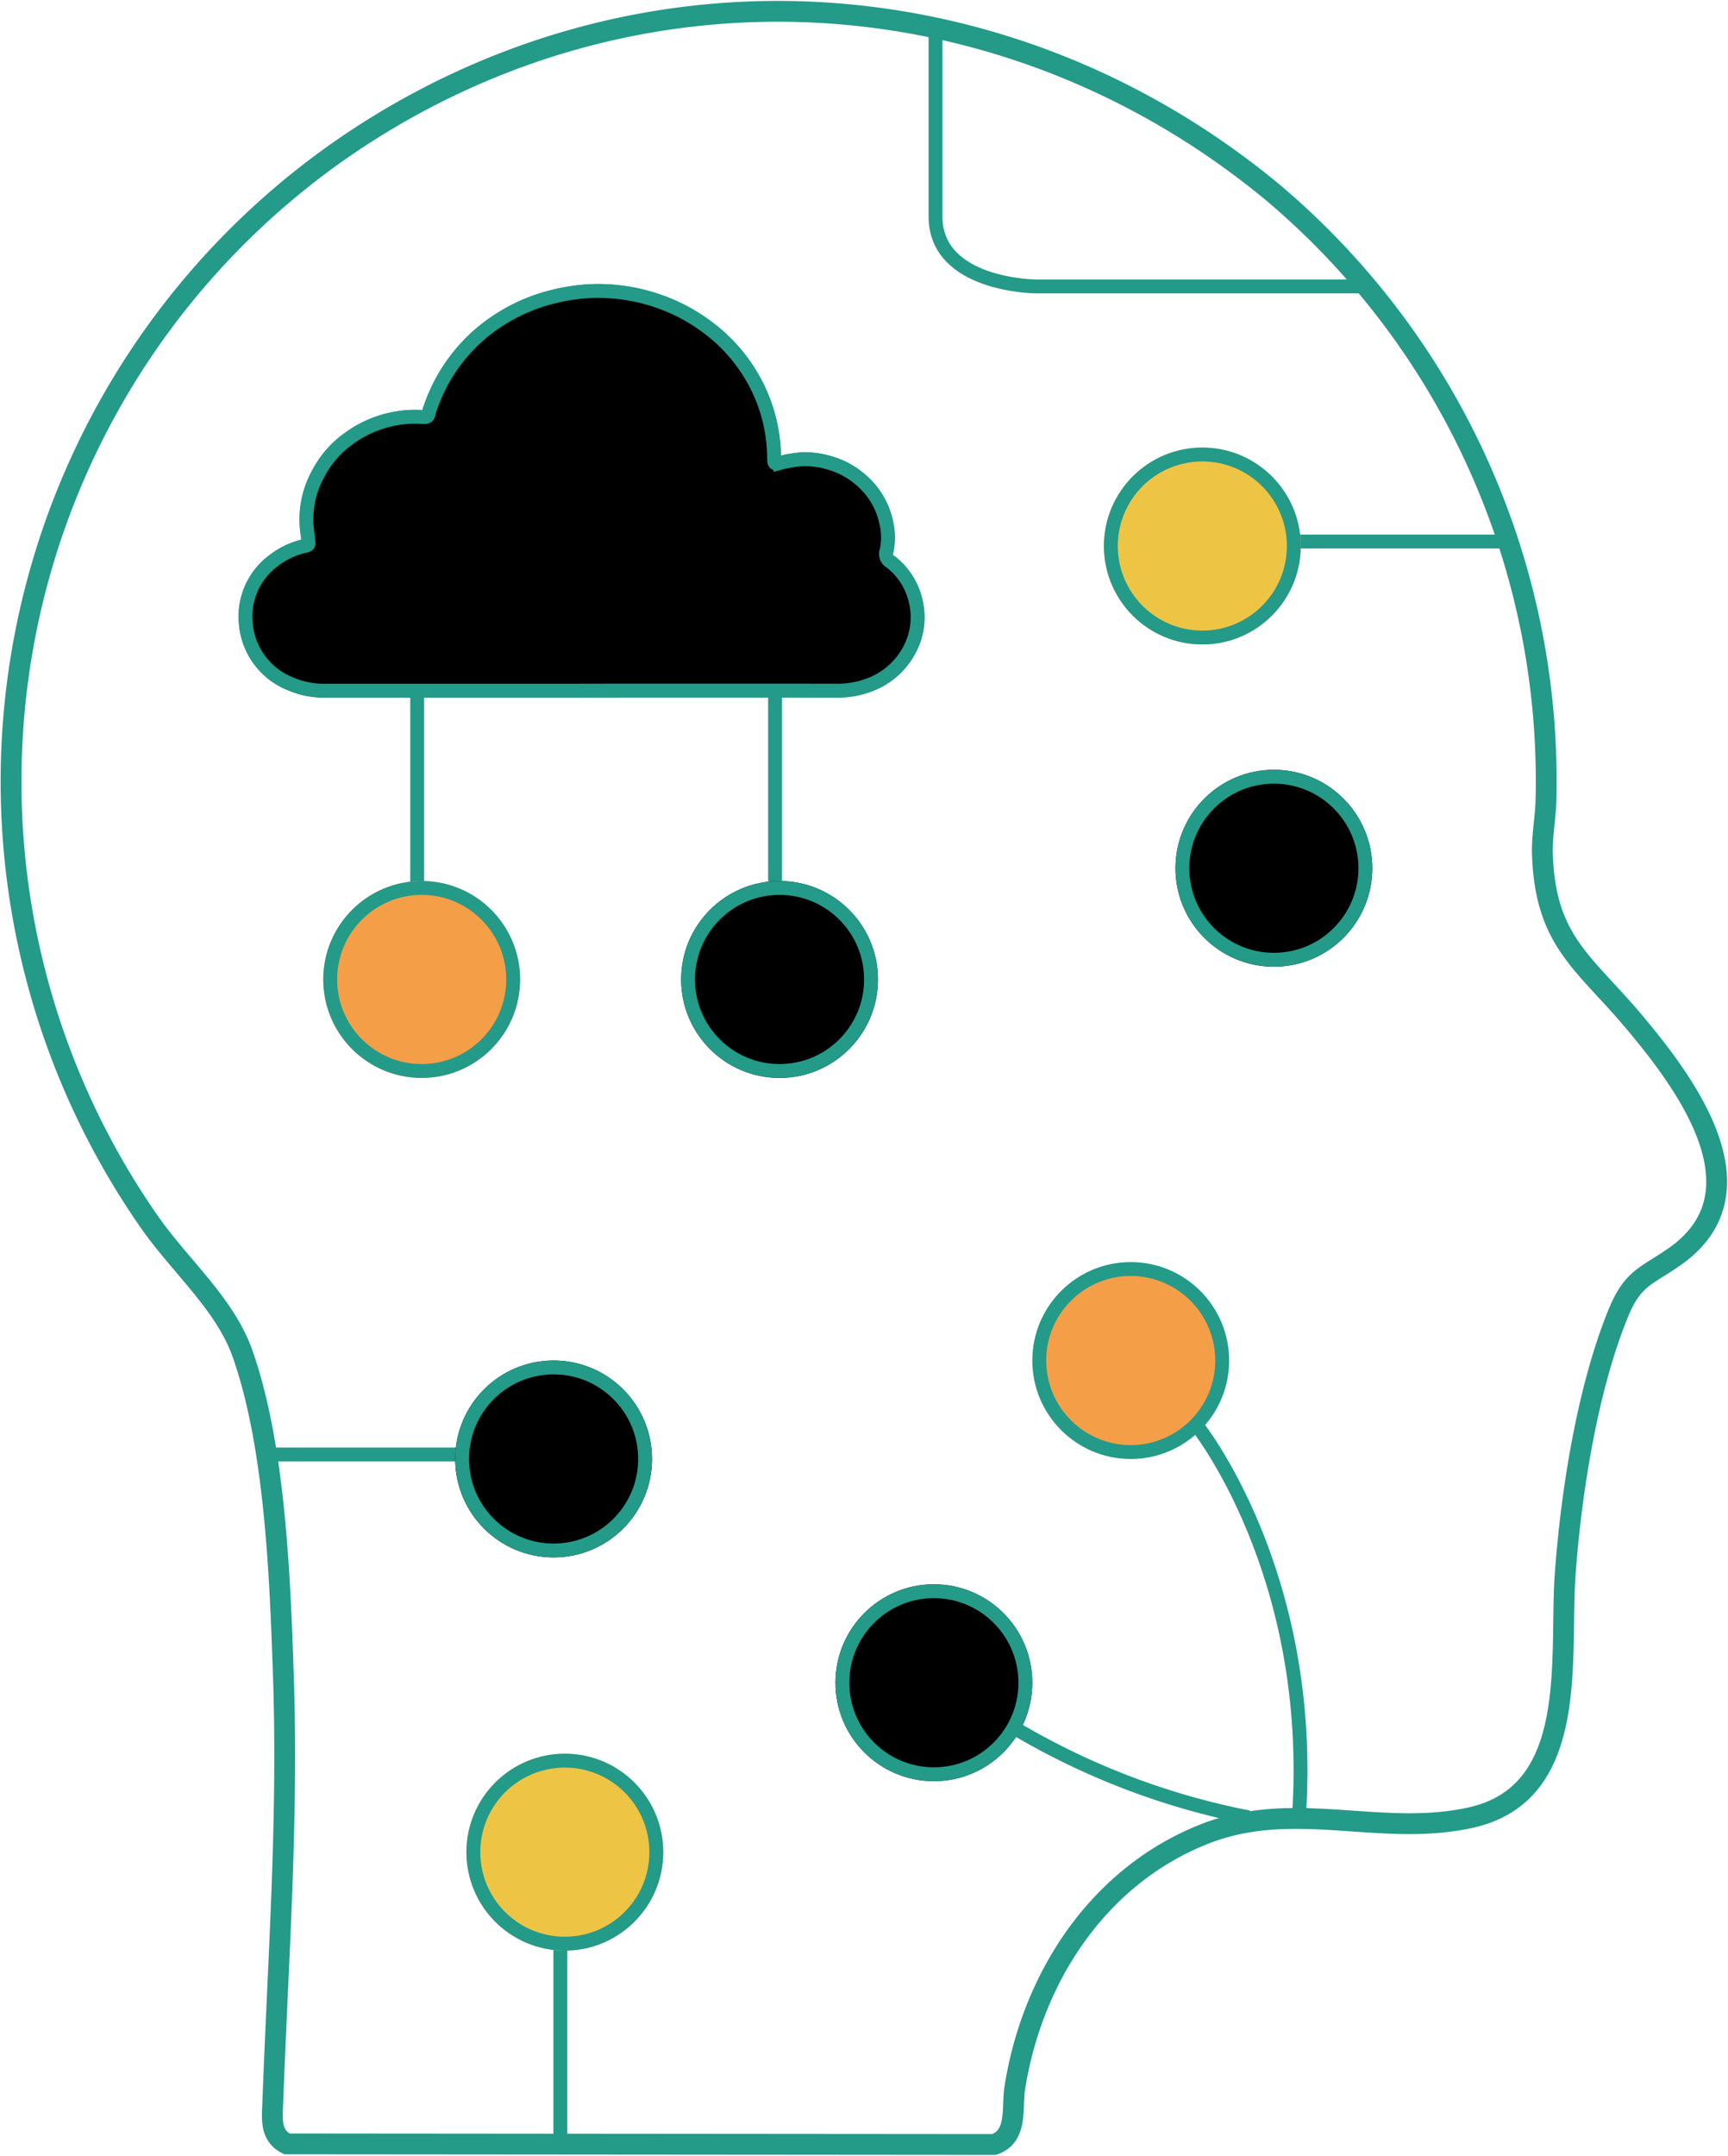 <svg xmlns="http://www.w3.org/2000/svg" xmlns:xlink="http://www.w3.org/1999/xlink" width="124.521" height="155.291" viewBox="0 0 124.521 155.291"><defs><clipPath id="a"><rect width="124.521" height="155.291" fill="none"></rect></clipPath><clipPath id="b"><rect width="53.381" height="34.114" stroke="#249a89" stroke-width="1"></rect></clipPath></defs><g transform="translate(-118.23 -2190.988)"><g transform="translate(118.23 2190.988)"><g transform="translate(0 0)"><g transform="translate(0 0)" clip-path="url(#a)"><path d="M91.942,14.077a55.474,55.474,0,0,1,19.645,43.741c-.037,1.3-.3,2.6-.257,3.912.209,6.247,2.98,7.756,6.567,12.01,3.776,4.479,9.619,12.316,2.949,16.971-2.006,1.4-3,1.5-4.042,4.046-2.231,5.436-3.407,12.937-3.831,18.789-.442,6.113,1.1,15.82-6.824,17.567-6.516,1.434-12.7-1.371-19.169,1.177-7.655,3.016-12.421,10.339-13.672,18.3-.227,1.444.236,3.475-1.495,4.066l-50.957-.042c-1.231-.617-1.059-1.837-1.015-3.026.381-10.36,1.118-20.279.761-30.717-.24-7.065-.592-16.551-2.952-23.208-1.279-3.609-4.614-6.4-6.812-9.616A55.461,55.461,0,0,1,26.372,9.876C47.069-3.46,73.119-1.537,91.942,14.077Z" transform="translate(-0.182 -0.182)" fill="none" stroke="#249a89" stroke-miterlimit="10" stroke-width="1.5"></path></g></g><line x2="14.829" transform="translate(55.852 49.6) rotate(90)" fill="none" stroke="#249a89" stroke-width="1"></line><line x2="14.829" transform="translate(30.063 49.6) rotate(90)" fill="none" stroke="#249a89" stroke-width="1"></line><line x2="14.829" transform="translate(40.379 154.37) rotate(-90)" fill="none" stroke="#249a89" stroke-width="1"></line><line x1="16.119" transform="translate(92.765 39.008)" fill="none" stroke="#249a89" stroke-width="1"></line><line x2="14.829" transform="translate(18.942 104.771)" fill="none" stroke="#249a89" stroke-width="1"></line><g transform="translate(63.268 63.462) rotate(90)" stroke="#249a89" stroke-width="1"><ellipse cx="7.092" cy="7.092" rx="7.092" ry="7.092" stroke="none"></ellipse><ellipse cx="7.092" cy="7.092" rx="6.592" ry="6.592" fill="none"></ellipse></g><g transform="translate(37.479 63.462) rotate(90)" fill="#f49f47" stroke="#249a89" stroke-width="1"><ellipse cx="7.092" cy="7.092" rx="7.092" ry="7.092" stroke="none"></ellipse><ellipse cx="7.092" cy="7.092" rx="6.592" ry="6.592" fill="none"></ellipse></g><g transform="translate(33.61 140.508) rotate(-90)" fill="#eec445" stroke="#249a89" stroke-width="1"><ellipse cx="7.092" cy="7.092" rx="7.092" ry="7.092" stroke="none"></ellipse><ellipse cx="7.092" cy="7.092" rx="6.592" ry="6.592" fill="none"></ellipse></g><g transform="translate(84.705 55.45)" stroke="#249a89" stroke-width="1"><ellipse cx="7.092" cy="7.092" rx="7.092" ry="7.092" stroke="none"></ellipse><ellipse cx="7.092" cy="7.092" rx="6.592" ry="6.592" fill="none"></ellipse></g><g transform="translate(60.204 114.12)" stroke="#249a89" stroke-width="1"><ellipse cx="7.092" cy="7.092" rx="7.092" ry="7.092" stroke="none"></ellipse><ellipse cx="7.092" cy="7.092" rx="6.592" ry="6.592" fill="none"></ellipse></g><g transform="translate(74.389 90.911)" fill="#f49f47"><path d="M 7.092 13.684 C 3.457 13.684 0.5 10.727 0.5 7.092 C 0.5 3.457 3.457 0.5 7.092 0.5 C 10.727 0.5 13.684 3.457 13.684 7.092 C 13.684 10.727 10.727 13.684 7.092 13.684 Z" stroke="none"></path><path d="M 7.092 1 C 3.733 1 1 3.733 1 7.092 C 1 10.451 3.733 13.184 7.092 13.184 C 10.451 13.184 13.184 10.451 13.184 7.092 C 13.184 3.733 10.451 1 7.092 1 M 7.092 3.814697265625e-06 C 11.009 3.814697265625e-06 14.184 3.175 14.184 7.092 C 14.184 11.009 11.009 14.184 7.092 14.184 C 3.175 14.184 1.9073486328125e-06 11.009 1.9073486328125e-06 7.092 C 1.9073486328125e-06 3.175 3.175 3.814697265625e-06 7.092 3.814697265625e-06 Z" stroke="none" fill="#249a89"></path></g><g transform="translate(79.549 32.239)" fill="#eec445" stroke="#249a89" stroke-width="1"><ellipse cx="7.092" cy="7.092" rx="7.092" ry="7.092" stroke="none"></ellipse><ellipse cx="7.092" cy="7.092" rx="6.592" ry="6.592" fill="none"></ellipse></g><g transform="translate(32.802 98.001)" stroke="#249a89" stroke-width="1"><ellipse cx="7.092" cy="7.092" rx="7.092" ry="7.092" stroke="none"></ellipse><ellipse cx="7.092" cy="7.092" rx="6.592" ry="6.592" fill="none"></ellipse></g><path d="M-15671.693-10706.386s8.593,10.621,7.377,28.252" transform="translate(15757.915 10809.042)" fill="none" stroke="#249a89" stroke-width="1"></path><path d="M-15664.206-10670.948a52.808,52.808,0,0,0,16.869,6.438" transform="translate(15737.306 10795.418)" fill="none" stroke="#249a89" stroke-width="1"></path><path d="M-15644.075-10838.645h-23.258s-7.249-.029-7.249-5.036v-13.536" transform="translate(15741.996 10859.278)" fill="none" stroke="#249a89" stroke-width="1"></path><g transform="translate(15.207 18.054)"><g transform="translate(0 0)" clip-path="url(#b)"><path d="M28.009,33.3H9.655a6.024,6.024,0,0,1-2.594-.493A5.117,5.117,0,0,1,3.831,28.3a4.983,4.983,0,0,1,2.035-4.38,5.659,5.659,0,0,1,2.3-1.059c.156-.036.212-.1.193-.246-.027-.211-.038-.426-.074-.635a6.811,6.811,0,0,1,.774-4.307,7.176,7.176,0,0,1,2.146-2.489,8.106,8.106,0,0,1,5.43-1.591c.2.012.343-.017.378-.247a2.918,2.918,0,0,1,.161-.513,12.17,12.17,0,0,1,5.311-6.475,12.691,12.691,0,0,1,3.54-1.444,13.683,13.683,0,0,1,2.818-.4,13.226,13.226,0,0,1,4.68.714,12.818,12.818,0,0,1,3.723,2,11.9,11.9,0,0,1,4.017,5.535,11.708,11.708,0,0,1,.645,3.819c.005.387.059.408.462.309a8.818,8.818,0,0,1,1.345-.242,5.973,5.973,0,0,1,2.232.258,5.88,5.88,0,0,1,2.523,1.5,5.454,5.454,0,0,1,1.52,2.792,4.665,4.665,0,0,1,.031,2,.653.653,0,0,0,.289.827.454.454,0,0,1,.064.046,4.987,4.987,0,0,1,1.776,2.959,4.931,4.931,0,0,1-.432,3.217,5.4,5.4,0,0,1-2.52,2.461,6.425,6.425,0,0,1-2.867.588q-9.163-.007-18.326,0" transform="translate(-1.334 -1.604)" stroke="#249a89" stroke-width="1"></path><path d="M28.009,33.3H9.655a6.024,6.024,0,0,1-2.594-.493A5.117,5.117,0,0,1,3.831,28.3a4.983,4.983,0,0,1,2.035-4.38,5.659,5.659,0,0,1,2.3-1.059c.156-.036.212-.1.193-.246-.027-.211-.038-.426-.074-.635a6.811,6.811,0,0,1,.774-4.307,7.176,7.176,0,0,1,2.146-2.489,8.106,8.106,0,0,1,5.43-1.591c.2.012.343-.017.378-.247a2.918,2.918,0,0,1,.161-.513,12.17,12.17,0,0,1,5.311-6.475,12.691,12.691,0,0,1,3.54-1.444,13.683,13.683,0,0,1,2.818-.4,13.226,13.226,0,0,1,4.68.714,12.818,12.818,0,0,1,3.723,2,11.9,11.9,0,0,1,4.017,5.535,11.708,11.708,0,0,1,.645,3.819c.005.387.059.408.462.309a8.818,8.818,0,0,1,1.345-.242,5.973,5.973,0,0,1,2.232.258,5.88,5.88,0,0,1,2.523,1.5,5.454,5.454,0,0,1,1.52,2.792,4.665,4.665,0,0,1,.031,2,.653.653,0,0,0,.289.827.454.454,0,0,1,.064.046,4.987,4.987,0,0,1,1.776,2.959,4.931,4.931,0,0,1-.432,3.217,5.4,5.4,0,0,1-2.52,2.461,6.425,6.425,0,0,1-2.867.588q-9.163-.007-18.326,0" transform="translate(-1.334 -1.604)" stroke="#249a89" stroke-width="1"></path></g></g></g></g></svg>